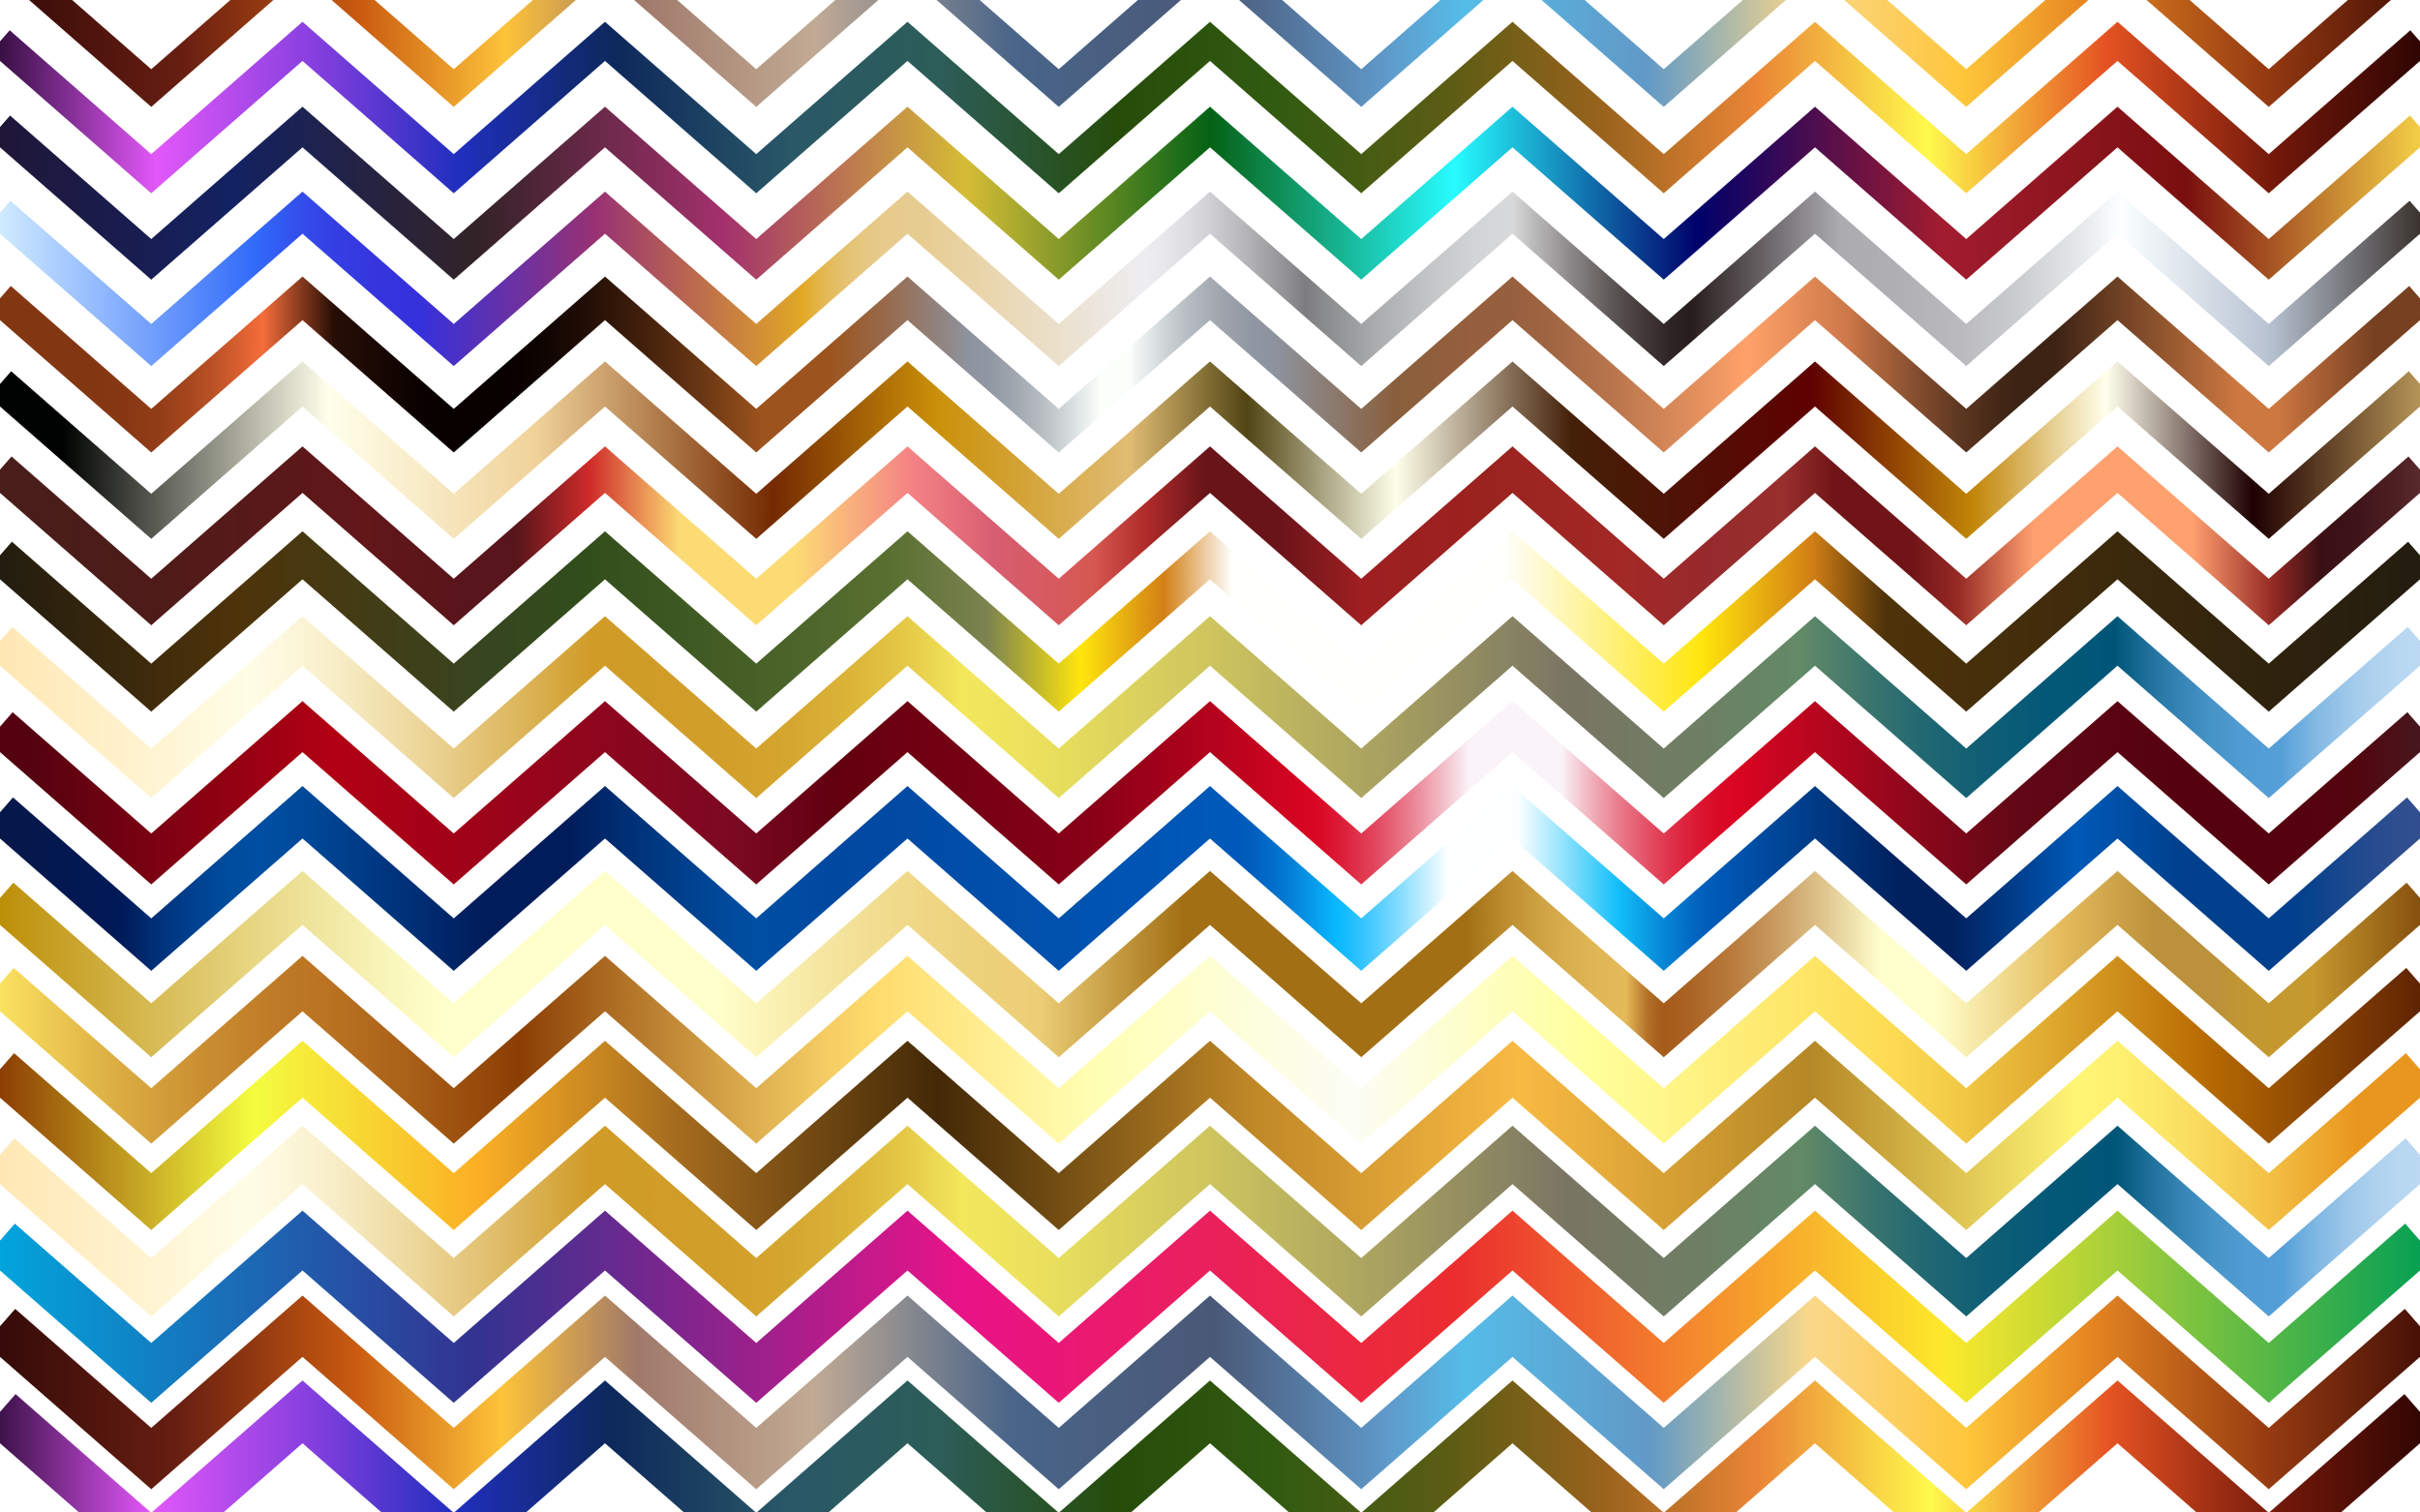 <?xml version="1.0" encoding="utf-8"?>
<!DOCTYPE svg PUBLIC "-//W3C//DTD SVG 1.1//EN" "http://www.w3.org/Graphics/SVG/1.1/DTD/svg11.dtd">
<svg version="1.1" id="Layer_1" xmlns="http://www.w3.org/2000/svg" xmlns:xlink="http://www.w3.org/1999/xlink" x="0px" y="0px"
	 viewBox="0 0 2560 1600" enable-background="new 0 0 2560 1600" xml:space="preserve">
<g>
</g>
<g>
	<polygon fill="none" points="160,1330.855 320,1190.855 479.99,1330.855 639.99,1190.855 799.99,1330.855 959.99,1190.855 
		1119.99,1330.855 1279.99,1190.855 1439.99,1330.855 1599.99,1190.855 1759.99,1330.855 1919.98,1190.855 2079.99,1330.855 
		2239.99,1190.855 2399.99,1330.855 2544.7,1204.245 2560,1221.73 2560,1161.201 2399.99,1301.205 2239.99,1161.205 
		2079.99,1301.205 1919.98,1161.205 1759.99,1301.205 1599.99,1161.205 1439.99,1301.205 1279.99,1161.205 1119.99,1301.205 
		959.99,1161.205 799.99,1301.205 639.99,1161.205 479.99,1301.205 320,1161.205 160,1301.205 0,1161.202 0,1221.73 
		15.3,1204.245 	"/>
	<polygon fill="none" points="160,432.535 320,292.535 479.99,432.535 639.99,292.535 799.99,432.535 959.99,292.535 
		1119.99,432.535 1279.99,292.535 1439.99,432.535 1599.99,292.535 1759.99,432.535 1919.98,292.535 2079.99,432.535 
		2239.99,292.535 2399.99,432.535 2548.57,302.535 2560,315.595 2560,247.254 2399.99,387.255 2239.99,247.255 
		2079.99,387.255 1919.98,247.255 1759.99,387.255 1599.99,247.255 1439.99,387.255 1279.99,247.255 1119.99,387.255 
		959.99,247.255 799.99,387.255 639.99,247.255 479.99,387.255 320,247.255 160,387.255 0,247.255 0,315.595 11.43,302.535 	"/>
	<polygon fill="none" points="160,252.875 320,112.875 479.99,252.875 639.99,112.875 799.99,252.875 959.99,112.875 
		1119.99,252.875 1279.99,112.875 1439.99,252.875 1599.99,112.875 1759.99,252.875 1919.98,112.875 2079.99,252.875 
		2239.99,112.875 2399.99,252.875 2549.35,122.195 2560,134.37 2560,64.462 2399.99,204.465 2239.99,64.465 2079.99,204.465 
		1919.98,64.465 1759.99,204.465 1599.99,64.465 1439.99,204.465 1279.99,64.465 1119.99,204.465 959.99,64.465 
		799.99,204.465 639.99,64.465 479.99,204.465 320,64.465 160,204.465 0,64.471 0,134.37 10.65,122.195 	"/>
	<polygon fill="none" points="160,342.705 320,202.705 479.99,342.705 639.99,202.705 799.99,342.705 959.99,202.705 
		1119.99,342.705 1279.99,202.705 1439.99,342.705 1599.99,202.705 1759.99,342.705 1919.98,202.705 2079.99,342.705 
		2239.99,202.705 2399.99,342.705 2548.96,212.365 2560,224.98 2560,155.863 2399.99,295.865 2239.99,155.865 2079.99,295.865 
		1919.98,155.865 1759.99,295.865 1599.99,155.865 1439.99,295.865 1279.99,155.865 1119.99,295.865 959.99,155.865 799.99,295.865 
		639.99,155.865 479.99,295.865 320,155.865 160,295.865 0,155.864 0,224.98 11.04,212.365 	"/>
	<polygon fill="none" points="160,163.045 320,23.045 479.99,163.045 639.99,23.045 799.99,163.045 959.99,23.045 
		1119.99,163.045 1279.99,23.045 1439.99,163.045 1599.99,23.045 1759.99,163.045 1919.98,23.045 2079.99,163.045 
		2239.99,23.045 2399.99,163.045 2549.74,32.025 2560,43.755 2560,0 2529.231,0 2399.99,113.075 2270.762,0 2209.218,0 
		2079.99,113.075 1950.753,0 1889.21,0 1759.99,113.075 1630.762,0 1569.218,0 1439.99,113.075 1310.762,0 1249.218,0 
		1119.99,113.075 990.761,0 929.219,0 799.99,113.075 670.761,0 609.219,0 479.99,113.075 350.769,0 289.229,0 160,113.075 
		30.767,0 0,0 0,43.755 10.27,32.025 	"/>
	<polygon fill="none" points="160,702.035 320,562.035 479.99,702.035 639.99,562.035 799.99,702.035 959.99,562.035 
		1119.99,702.035 1279.99,562.035 1439.99,702.035 1599.99,562.035 1759.99,702.035 1919.98,562.035 2079.99,702.035 
		2239.99,562.035 2399.99,702.035 2547.41,573.045 2560,587.435 2560,521.44 2399.99,661.445 2239.99,521.445 
		2079.99,661.445 1919.98,521.445 1759.99,661.445 1599.99,521.445 1439.99,661.445 1279.99,521.445 1119.99,661.445 
		959.99,521.445 799.99,661.445 639.99,521.445 479.99,661.445 320,521.445 160,661.445 0,521.44 0,587.435 12.59,573.045 	
		"/>
	<polygon fill="none" points="160,791.865 320,651.865 479.99,791.865 639.99,651.865 799.99,791.865 959.99,651.865 
		1119.99,791.865 1279.99,651.865 1439.99,791.865 1599.99,651.865 1759.99,791.865 1919.98,651.865 2079.99,791.865 
		2239.99,651.865 2399.99,791.865 2547.02,663.215 2560,678.045 2560,612.84 2399.99,752.835 2239.99,612.835 2079.99,752.835 
		1919.98,612.835 1759.99,752.835 1599.99,612.835 1439.99,752.835 1279.99,612.835 1119.99,752.835 959.99,612.835 799.99,752.835 
		639.99,612.835 479.99,752.835 320,612.835 160,752.835 0,612.841 0,678.045 12.98,663.215 	"/>
	<polygon fill="none" points="243.674,0 76.329,0 160,73.215 	"/>
	<polygon fill="none" points="160,522.365 320,382.365 479.99,522.365 639.99,382.365 799.99,522.365 959.99,382.365 
		1119.99,522.365 1279.99,382.365 1439.99,522.365 1599.99,382.365 1759.99,522.365 1919.98,382.365 2079.99,522.365 
		2239.99,382.365 2399.99,522.365 2548.19,392.705 2560,406.21 2560,338.656 2399.99,478.655 2239.99,338.655 2079.99,478.655 
		1919.98,338.655 1759.99,478.655 1599.99,338.655 1439.99,478.655 1279.99,338.655 1119.99,478.655 959.99,338.655 799.99,478.655 
		639.99,338.655 479.99,478.655 320,338.655 160,478.655 0,338.656 0,406.21 11.81,392.705 	"/>
	<polygon fill="none" points="563.664,0 396.321,0 479.99,73.215 	"/>
	<polygon fill="none" points="1843.659,0 1676.316,0 1759.99,73.215 	"/>
	<polygon fill="none" points="2163.664,0 1996.31,0 2079.99,73.215 	"/>
	<polygon fill="none" points="2483.667,0 2316.316,0 2399.99,73.215 	"/>
	<polygon fill="none" points="1203.664,0 1036.316,0 1119.99,73.215 	"/>
	<polygon fill="none" points="883.664,0 716.316,0 799.99,73.215 	"/>
	<polygon fill="none" points="160,881.695 320,741.695 479.99,881.695 639.99,741.695 799.99,881.695 959.99,741.695 
		1119.99,881.695 1279.99,741.695 1439.99,881.695 1599.99,741.695 1759.99,881.695 1919.98,741.695 2079.99,881.695 
		2239.99,741.695 2399.99,881.695 2546.64,753.385 2560,768.66 2560,704.232 2399.99,844.235 2239.99,704.235 2079.99,844.235 
		1919.98,704.235 1759.99,844.235 1599.99,704.235 1439.99,844.235 1279.99,704.235 1119.99,844.235 959.99,704.235 799.99,844.235 
		639.99,704.235 479.99,844.235 320,704.235 160,844.235 0,704.233 0,768.66 13.36,753.385 	"/>
	<polygon fill="none" points="1523.664,0 1356.316,0 1439.99,73.215 	"/>
	<polygon fill="none" points="160,1241.025 320,1101.025 479.99,1241.025 639.99,1101.025 799.99,1241.025 959.99,1101.025 
		1119.99,1241.025 1279.99,1101.025 1439.99,1241.025 1599.99,1101.025 1759.99,1241.025 1919.98,1101.025 2079.99,1241.025 
		2239.99,1101.025 2399.99,1241.025 2545.09,1114.075 2560,1131.115 2560,1069.818 2399.99,1209.815 2239.99,1069.815 
		2079.99,1209.815 1919.98,1069.815 1759.99,1209.815 1599.99,1069.815 1439.99,1209.815 1279.99,1069.815 1119.99,1209.815 
		959.99,1069.815 799.99,1209.815 639.99,1069.815 479.99,1209.815 320,1069.815 160,1209.815 0,1069.818 0,1131.115 
		14.91,1114.075 	"/>
	<polygon fill="none" points="1516.316,1600 1683.664,1600 1599.99,1526.785 	"/>
	<polygon fill="none" points="1196.316,1600 1363.664,1600 1279.99,1526.785 	"/>
	<polygon fill="none" points="1836.311,1600 2003.659,1600 1919.98,1526.785 	"/>
	<polygon fill="none" points="2156.316,1600 2323.664,1600 2239.99,1526.785 	"/>
	<polygon fill="none" points="876.316,1600 1043.664,1600 959.99,1526.785 	"/>
	<polygon fill="none" points="2476.321,1600 2560,1600 2560,1526.786 	"/>
	<polygon fill="none" points="2560,1493.57 2560,1435.394 2399.99,1575.395 2239.99,1435.395 2079.99,1575.395 1919.98,1435.395 
		1759.99,1575.395 1599.99,1435.395 1439.99,1575.395 1279.99,1435.395 1119.99,1575.395 959.99,1435.395 799.99,1575.395 
		639.99,1435.395 479.99,1575.395 320,1435.395 160,1575.395 0,1435.395 0,1493.57 16.46,1474.755 159.606,1600 160.394,1600 
		320,1460.345 479.596,1600 480.384,1600 639.99,1460.345 799.596,1600 800.384,1600 959.99,1460.345 1119.596,1600 
		1120.384,1600 1279.99,1460.345 1439.596,1600 1440.384,1600 1599.99,1460.345 1759.596,1600 1760.384,1600 1919.98,1460.345 
		2079.596,1600 2080.384,1600 2239.99,1460.345 2399.596,1600 2400.384,1600 2543.54,1474.755 	"/>
	<polygon fill="none" points="556.316,1600 723.664,1600 639.99,1526.785 	"/>
	<polygon fill="none" points="160,1151.185 320,1011.185 479.99,1151.185 639.99,1011.185 799.99,1151.195 959.99,1011.185 
		1119.99,1151.195 1279.99,1011.185 1439.99,1151.195 1599.99,1011.185 1759.99,1151.195 1919.98,1011.185 2079.99,1151.195 
		2239.99,1011.195 2399.99,1151.195 2545.47,1023.895 2560,1040.5 2560,978.417 2399.99,1118.415 2239.99,978.415 
		2079.99,1118.415 1919.98,978.415 1759.99,1118.415 1599.99,978.415 1439.99,1118.415 1279.99,978.415 1119.99,1118.415 
		959.99,978.415 799.99,1118.415 639.99,978.415 479.99,1118.415 320,978.415 160,1118.415 0,978.417 0,1040.505 14.53,1023.905 	
		"/>
	<polygon fill="none" points="160,1061.355 320,921.355 479.99,1061.355 639.99,921.355 799.99,1061.355 959.99,921.355 
		1119.99,1061.355 1279.99,921.355 1439.99,1061.355 1599.99,921.355 1759.99,1061.355 1919.98,921.355 2079.99,1061.355 
		2239.99,921.355 2399.99,1061.355 2545.86,933.725 2560,949.885 2560,887.025 2399.99,1027.025 2239.99,887.025 
		2079.99,1027.025 1919.98,887.025 1759.99,1027.025 1599.99,887.025 1439.99,1027.025 1279.99,887.025 1119.99,1027.025 
		959.99,887.025 799.99,1027.025 639.99,887.025 479.99,1027.025 320,887.025 160,1027.025 0,887.026 0,949.885 14.14,933.725 	
		"/>
	<polygon fill="none" points="0,1600 83.673,1600 0,1526.787 	"/>
	<polygon fill="none" points="160,1420.685 320,1280.685 479.99,1420.685 639.99,1280.685 799.99,1420.685 959.99,1280.685 
		1119.99,1420.685 1279.99,1280.685 1439.99,1420.685 1599.99,1280.685 1759.99,1420.685 1919.98,1280.685 2079.99,1420.685 
		2239.99,1280.685 2399.99,1420.685 2544.31,1294.415 2560,1312.345 2560,1252.602 2399.99,1392.605 2239.99,1252.605 
		2079.99,1392.605 1919.98,1252.605 1759.99,1392.605 1599.99,1252.605 1439.99,1392.605 1279.99,1252.605 1119.99,1392.605 
		959.99,1252.605 799.99,1392.605 639.99,1252.605 479.99,1392.605 320,1252.605 160,1392.605 0,1252.603 0,1312.34 
		15.69,1294.415 	"/>
	<polygon fill="none" points="160,971.525 320,831.525 479.99,971.525 639.99,831.525 799.99,971.525 959.99,831.525 
		1119.99,971.525 1279.99,831.525 1439.99,971.525 1599.99,831.525 1759.99,971.525 1919.98,831.525 2079.99,971.525 
		2239.99,831.525 2399.99,971.525 2546.25,843.555 2560,859.275 2560,795.624 2399.99,935.625 2239.99,795.625 2079.99,935.625 
		1919.98,795.625 1759.99,935.625 1599.99,795.625 1439.99,935.625 1279.99,795.625 1119.99,935.625 959.99,795.625 799.99,935.625 
		639.99,795.625 479.99,935.625 320,795.625 160,935.625 0,795.625 0,859.275 13.75,843.555 	"/>
	<polygon fill="none" points="236.326,1600 403.669,1600 320,1526.785 	"/>
	<polygon fill="none" points="160,1510.515 320,1370.515 479.99,1510.515 639.99,1370.515 799.99,1510.515 959.99,1370.515 
		1119.99,1510.515 1279.99,1370.515 1439.99,1510.515 1599.99,1370.515 1759.99,1510.515 1919.98,1370.515 2079.99,1510.515 
		2239.99,1370.515 2399.99,1510.515 2543.92,1384.585 2560,1402.955 2560,1344.002 2399.99,1483.995 2239.99,1343.995 
		2079.99,1483.995 1919.98,1343.995 1759.99,1483.995 1599.99,1343.995 1439.99,1483.995 1279.99,1343.995 1119.99,1483.995 
		959.99,1343.995 799.99,1483.995 639.99,1343.995 479.99,1483.995 320,1343.995 160,1483.995 0,1343.994 0,1402.955 
		16.08,1384.585 	"/>
	<polygon fill="none" points="160,612.205 320,472.205 479.99,612.205 639.99,472.205 799.99,612.205 959.99,472.205 
		1119.99,612.205 1279.99,472.205 1439.99,612.205 1599.99,472.205 1759.99,612.205 1919.98,472.205 2079.99,612.205 
		2239.99,472.205 2399.99,612.205 2547.8,482.875 2560,496.82 2560,430.048 2399.99,570.045 2239.99,430.045 
		2079.99,570.045 1919.98,430.045 1759.99,570.045 1599.99,430.045 1439.99,570.045 1279.99,430.045 1119.99,570.045 
		959.99,430.045 799.99,570.045 639.99,430.045 479.99,570.045 320,430.045 160,570.045 0,430.049 0,496.82 12.2,482.875 	
		"/>
	<linearGradient id="SVGID_1_" gradientUnits="userSpaceOnUse" x1="-16.46" y1="1530.172" x2="2576.46" y2="1530.172">
		<stop  offset="0" style="stop-color:#2D0B38"/>
		<stop  offset="0.068" style="stop-color:#E257F9"/>
		<stop  offset="0.136" style="stop-color:#813EDD"/>
		<stop  offset="0.192" style="stop-color:#202FBE"/>
		<stop  offset="0.256" style="stop-color:#0D285B"/>
		<stop  offset="0.328" style="stop-color:#2A5867"/>
		<stop  offset="0.389" style="stop-color:#2C5D58"/>
		<stop  offset="0.462" style="stop-color:#264C0A"/>
		<stop  offset="0.529" style="stop-color:#325B11"/>
		<stop  offset="0.597" style="stop-color:#5B5C14"/>
		<stop  offset="0.658" style="stop-color:#96621C"/>
		<stop  offset="0.724" style="stop-color:#EA8536"/>
		<stop  offset="0.794" style="stop-color:#FFF94C"/>
		<stop  offset="0.867" style="stop-color:#E55322"/>
		<stop  offset="0.937" style="stop-color:#72180A"/>
		<stop  offset="1" style="stop-color:#2B0401"/>
	</linearGradient>
	<polygon fill="url(#SVGID_1_)" points="1120.384,1600 1196.316,1600 1279.99,1526.785 1363.664,1600 1439.596,1600 
		1279.99,1460.345 	"/>
	<linearGradient id="SVGID_2_" gradientUnits="userSpaceOnUse" x1="-16.46" y1="1530.172" x2="2576.46" y2="1530.172">
		<stop  offset="0" style="stop-color:#2D0B38"/>
		<stop  offset="0.068" style="stop-color:#E257F9"/>
		<stop  offset="0.136" style="stop-color:#813EDD"/>
		<stop  offset="0.192" style="stop-color:#202FBE"/>
		<stop  offset="0.256" style="stop-color:#0D285B"/>
		<stop  offset="0.328" style="stop-color:#2A5867"/>
		<stop  offset="0.389" style="stop-color:#2C5D58"/>
		<stop  offset="0.462" style="stop-color:#264C0A"/>
		<stop  offset="0.529" style="stop-color:#325B11"/>
		<stop  offset="0.597" style="stop-color:#5B5C14"/>
		<stop  offset="0.658" style="stop-color:#96621C"/>
		<stop  offset="0.724" style="stop-color:#EA8536"/>
		<stop  offset="0.794" style="stop-color:#FFF94C"/>
		<stop  offset="0.867" style="stop-color:#E55322"/>
		<stop  offset="0.937" style="stop-color:#72180A"/>
		<stop  offset="1" style="stop-color:#2B0401"/>
	</linearGradient>
	<polygon fill="url(#SVGID_2_)" points="480.384,1600 556.316,1600 639.99,1526.785 723.664,1600 799.596,1600 
		639.99,1460.345 	"/>
	<linearGradient id="SVGID_3_" gradientUnits="userSpaceOnUse" x1="-16.46" y1="1530.172" x2="2576.46" y2="1530.172">
		<stop  offset="0" style="stop-color:#2D0B38"/>
		<stop  offset="0.068" style="stop-color:#E257F9"/>
		<stop  offset="0.136" style="stop-color:#813EDD"/>
		<stop  offset="0.192" style="stop-color:#202FBE"/>
		<stop  offset="0.256" style="stop-color:#0D285B"/>
		<stop  offset="0.328" style="stop-color:#2A5867"/>
		<stop  offset="0.389" style="stop-color:#2C5D58"/>
		<stop  offset="0.462" style="stop-color:#264C0A"/>
		<stop  offset="0.529" style="stop-color:#325B11"/>
		<stop  offset="0.597" style="stop-color:#5B5C14"/>
		<stop  offset="0.658" style="stop-color:#96621C"/>
		<stop  offset="0.724" style="stop-color:#EA8536"/>
		<stop  offset="0.794" style="stop-color:#FFF94C"/>
		<stop  offset="0.867" style="stop-color:#E55322"/>
		<stop  offset="0.937" style="stop-color:#72180A"/>
		<stop  offset="1" style="stop-color:#2B0401"/>
	</linearGradient>
	<polygon fill="url(#SVGID_3_)" points="800.384,1600 876.316,1600 959.99,1526.785 1043.664,1600 1119.596,1600 
		959.99,1460.345 	"/>
	<linearGradient id="SVGID_4_" gradientUnits="userSpaceOnUse" x1="-16.46" y1="1537.377" x2="2576.46" y2="1537.377">
		<stop  offset="0" style="stop-color:#2D0B38"/>
		<stop  offset="0.068" style="stop-color:#E257F9"/>
		<stop  offset="0.136" style="stop-color:#813EDD"/>
		<stop  offset="0.192" style="stop-color:#202FBE"/>
		<stop  offset="0.256" style="stop-color:#0D285B"/>
		<stop  offset="0.328" style="stop-color:#2A5867"/>
		<stop  offset="0.389" style="stop-color:#2C5D58"/>
		<stop  offset="0.462" style="stop-color:#264C0A"/>
		<stop  offset="0.529" style="stop-color:#325B11"/>
		<stop  offset="0.597" style="stop-color:#5B5C14"/>
		<stop  offset="0.658" style="stop-color:#96621C"/>
		<stop  offset="0.724" style="stop-color:#EA8536"/>
		<stop  offset="0.794" style="stop-color:#FFF94C"/>
		<stop  offset="0.867" style="stop-color:#E55322"/>
		<stop  offset="0.937" style="stop-color:#72180A"/>
		<stop  offset="1" style="stop-color:#2B0401"/>
	</linearGradient>
	<polygon fill="url(#SVGID_4_)" points="0,1493.57 0,1526.787 83.673,1600 159.606,1600 16.46,1474.755 	"/>
	<linearGradient id="SVGID_5_" gradientUnits="userSpaceOnUse" x1="-16.46" y1="1530.172" x2="2576.46" y2="1530.172">
		<stop  offset="0" style="stop-color:#2D0B38"/>
		<stop  offset="0.068" style="stop-color:#E257F9"/>
		<stop  offset="0.136" style="stop-color:#813EDD"/>
		<stop  offset="0.192" style="stop-color:#202FBE"/>
		<stop  offset="0.256" style="stop-color:#0D285B"/>
		<stop  offset="0.328" style="stop-color:#2A5867"/>
		<stop  offset="0.389" style="stop-color:#2C5D58"/>
		<stop  offset="0.462" style="stop-color:#264C0A"/>
		<stop  offset="0.529" style="stop-color:#325B11"/>
		<stop  offset="0.597" style="stop-color:#5B5C14"/>
		<stop  offset="0.658" style="stop-color:#96621C"/>
		<stop  offset="0.724" style="stop-color:#EA8536"/>
		<stop  offset="0.794" style="stop-color:#FFF94C"/>
		<stop  offset="0.867" style="stop-color:#E55322"/>
		<stop  offset="0.937" style="stop-color:#72180A"/>
		<stop  offset="1" style="stop-color:#2B0401"/>
	</linearGradient>
	<polygon fill="url(#SVGID_5_)" points="160.394,1600 236.326,1600 320,1526.785 403.669,1600 479.596,1600 320,1460.345 	"/>
	<linearGradient id="SVGID_6_" gradientUnits="userSpaceOnUse" x1="-16.46" y1="1530.172" x2="2576.46" y2="1530.172">
		<stop  offset="0" style="stop-color:#2D0B38"/>
		<stop  offset="0.068" style="stop-color:#E257F9"/>
		<stop  offset="0.136" style="stop-color:#813EDD"/>
		<stop  offset="0.192" style="stop-color:#202FBE"/>
		<stop  offset="0.256" style="stop-color:#0D285B"/>
		<stop  offset="0.328" style="stop-color:#2A5867"/>
		<stop  offset="0.389" style="stop-color:#2C5D58"/>
		<stop  offset="0.462" style="stop-color:#264C0A"/>
		<stop  offset="0.529" style="stop-color:#325B11"/>
		<stop  offset="0.597" style="stop-color:#5B5C14"/>
		<stop  offset="0.658" style="stop-color:#96621C"/>
		<stop  offset="0.724" style="stop-color:#EA8536"/>
		<stop  offset="0.794" style="stop-color:#FFF94C"/>
		<stop  offset="0.867" style="stop-color:#E55322"/>
		<stop  offset="0.937" style="stop-color:#72180A"/>
		<stop  offset="1" style="stop-color:#2B0401"/>
	</linearGradient>
	<polygon fill="url(#SVGID_6_)" points="2080.384,1600 2156.316,1600 2239.99,1526.785 2323.664,1600 2399.596,1600 
		2239.99,1460.345 	"/>
	<linearGradient id="SVGID_7_" gradientUnits="userSpaceOnUse" x1="-16.46" y1="1537.377" x2="2576.46" y2="1537.377">
		<stop  offset="0" style="stop-color:#2D0B38"/>
		<stop  offset="0.068" style="stop-color:#E257F9"/>
		<stop  offset="0.136" style="stop-color:#813EDD"/>
		<stop  offset="0.192" style="stop-color:#202FBE"/>
		<stop  offset="0.256" style="stop-color:#0D285B"/>
		<stop  offset="0.328" style="stop-color:#2A5867"/>
		<stop  offset="0.389" style="stop-color:#2C5D58"/>
		<stop  offset="0.462" style="stop-color:#264C0A"/>
		<stop  offset="0.529" style="stop-color:#325B11"/>
		<stop  offset="0.597" style="stop-color:#5B5C14"/>
		<stop  offset="0.658" style="stop-color:#96621C"/>
		<stop  offset="0.724" style="stop-color:#EA8536"/>
		<stop  offset="0.794" style="stop-color:#FFF94C"/>
		<stop  offset="0.867" style="stop-color:#E55322"/>
		<stop  offset="0.937" style="stop-color:#72180A"/>
		<stop  offset="1" style="stop-color:#2B0401"/>
	</linearGradient>
	<polygon fill="url(#SVGID_7_)" points="2560,1493.57 2543.54,1474.755 2400.384,1600 2476.321,1600 2560,1526.786 	"/>
	<linearGradient id="SVGID_8_" gradientUnits="userSpaceOnUse" x1="-16.46" y1="1530.172" x2="2576.46" y2="1530.172">
		<stop  offset="0" style="stop-color:#2D0B38"/>
		<stop  offset="0.068" style="stop-color:#E257F9"/>
		<stop  offset="0.136" style="stop-color:#813EDD"/>
		<stop  offset="0.192" style="stop-color:#202FBE"/>
		<stop  offset="0.256" style="stop-color:#0D285B"/>
		<stop  offset="0.328" style="stop-color:#2A5867"/>
		<stop  offset="0.389" style="stop-color:#2C5D58"/>
		<stop  offset="0.462" style="stop-color:#264C0A"/>
		<stop  offset="0.529" style="stop-color:#325B11"/>
		<stop  offset="0.597" style="stop-color:#5B5C14"/>
		<stop  offset="0.658" style="stop-color:#96621C"/>
		<stop  offset="0.724" style="stop-color:#EA8536"/>
		<stop  offset="0.794" style="stop-color:#FFF94C"/>
		<stop  offset="0.867" style="stop-color:#E55322"/>
		<stop  offset="0.937" style="stop-color:#72180A"/>
		<stop  offset="1" style="stop-color:#2B0401"/>
	</linearGradient>
	<polygon fill="url(#SVGID_8_)" points="1440.384,1600 1516.316,1600 1599.99,1526.785 1683.664,1600 1759.596,1600 
		1599.99,1460.345 	"/>
	<linearGradient id="SVGID_9_" gradientUnits="userSpaceOnUse" x1="-16.46" y1="1530.172" x2="2576.46" y2="1530.172">
		<stop  offset="0" style="stop-color:#2D0B38"/>
		<stop  offset="0.068" style="stop-color:#E257F9"/>
		<stop  offset="0.136" style="stop-color:#813EDD"/>
		<stop  offset="0.192" style="stop-color:#202FBE"/>
		<stop  offset="0.256" style="stop-color:#0D285B"/>
		<stop  offset="0.328" style="stop-color:#2A5867"/>
		<stop  offset="0.389" style="stop-color:#2C5D58"/>
		<stop  offset="0.462" style="stop-color:#264C0A"/>
		<stop  offset="0.529" style="stop-color:#325B11"/>
		<stop  offset="0.597" style="stop-color:#5B5C14"/>
		<stop  offset="0.658" style="stop-color:#96621C"/>
		<stop  offset="0.724" style="stop-color:#EA8536"/>
		<stop  offset="0.794" style="stop-color:#FFF94C"/>
		<stop  offset="0.867" style="stop-color:#E55322"/>
		<stop  offset="0.937" style="stop-color:#72180A"/>
		<stop  offset="1" style="stop-color:#2B0401"/>
	</linearGradient>
	<polygon fill="url(#SVGID_9_)" points="1760.384,1600 1836.311,1600 1919.98,1526.785 2003.659,1600 2079.596,1600 
		1919.98,1460.345 	"/>
	<linearGradient id="SVGID_10_" gradientUnits="userSpaceOnUse" x1="-16.08" y1="1472.955" x2="2576.08" y2="1472.955">
		<stop  offset="0" style="stop-color:#310908"/>
		<stop  offset="0.078" style="stop-color:#671E11"/>
		<stop  offset="0.151" style="stop-color:#C95A10"/>
		<stop  offset="0.211" style="stop-color:#FDC339"/>
		<stop  offset="0.266" style="stop-color:#A0796A"/>
		<stop  offset="0.338" style="stop-color:#C1AA94"/>
		<stop  offset="0.419" style="stop-color:#496589"/>
		<stop  offset="0.501" style="stop-color:#4A5877"/>
		<stop  offset="0.572" style="stop-color:#5F99C9"/>
		<stop  offset="0.604" style="stop-color:#55BCE8"/>
		<stop  offset="0.679" style="stop-color:#6199C7"/>
		<stop  offset="0.745" style="stop-color:#FAD88A"/>
		<stop  offset="0.809" style="stop-color:#FEC63A"/>
		<stop  offset="0.857" style="stop-color:#E78822"/>
		<stop  offset="0.933" style="stop-color:#953A11"/>
		<stop  offset="1" style="stop-color:#3F0D05"/>
	</linearGradient>
	<polygon fill="url(#SVGID_10_)" points="320,1435.395 479.99,1575.395 639.99,1435.395 799.99,1575.395 959.99,1435.395 
		1119.99,1575.395 1279.99,1435.395 1439.99,1575.395 1599.99,1435.395 1759.99,1575.395 1919.98,1435.395 2079.99,1575.395 
		2239.99,1435.395 2399.99,1575.395 2560,1435.394 2560,1402.955 2543.92,1384.585 2399.99,1510.515 2239.99,1370.515 
		2079.99,1510.515 1919.98,1370.515 1759.99,1510.515 1599.99,1370.515 1439.99,1510.515 1279.99,1370.515 1119.99,1510.515 
		959.99,1370.515 799.99,1510.515 639.99,1370.515 479.99,1510.515 320,1370.515 160,1510.515 16.08,1384.585 0,1402.955 
		0,1435.395 160,1575.395 	"/>
	<linearGradient id="SVGID_11_" gradientUnits="userSpaceOnUse" x1="-15.69" y1="1382.34" x2="2575.69" y2="1382.34">
		<stop  offset="0" style="stop-color:#00A8DE"/>
		<stop  offset="0.2" style="stop-color:#333391"/>
		<stop  offset="0.4" style="stop-color:#E91388"/>
		<stop  offset="0.6" style="stop-color:#EB2D2E"/>
		<stop  offset="0.8" style="stop-color:#FDE92B"/>
		<stop  offset="1" style="stop-color:#009E54"/>
	</linearGradient>
	<polygon fill="url(#SVGID_11_)" points="320,1343.995 479.99,1483.995 639.99,1343.995 799.99,1483.995 959.99,1343.995 
		1119.99,1483.995 1279.99,1343.995 1439.99,1483.995 1599.99,1343.995 1759.99,1483.995 1919.98,1343.995 2079.99,1483.995 
		2239.99,1343.995 2399.99,1483.995 2560,1344.002 2560,1312.345 2544.31,1294.415 2399.99,1420.685 2239.99,1280.685 
		2079.99,1420.685 1919.98,1280.685 1759.99,1420.685 1599.99,1280.685 1439.99,1420.685 1279.99,1280.685 1119.99,1420.685 
		959.99,1280.685 799.99,1420.685 639.99,1280.685 479.99,1420.685 320,1280.685 160,1420.685 15.69,1294.415 0,1312.34 
		0,1343.994 160,1483.995 	"/>
	<linearGradient id="SVGID_12_" gradientUnits="userSpaceOnUse" x1="-15.3" y1="1291.73" x2="2575.3" y2="1291.73">
		<stop  offset="0" style="stop-color:#E5E2DF"/>
		<stop  offset="0" style="stop-color:#EDE3D0"/>
		<stop  offset="0" style="stop-color:#FFE6B1"/>
		<stop  offset="0.058" style="stop-color:#FFF2CD"/>
		<stop  offset="0.107" style="stop-color:#FFFDE7"/>
		<stop  offset="0.121" style="stop-color:#FDF8DD"/>
		<stop  offset="0.146" style="stop-color:#F6EBC3"/>
		<stop  offset="0.178" style="stop-color:#ECD598"/>
		<stop  offset="0.216" style="stop-color:#DDB75E"/>
		<stop  offset="0.247" style="stop-color:#D09B27"/>
		<stop  offset="0.298" style="stop-color:#D19E29"/>
		<stop  offset="0.328" style="stop-color:#D5A62F"/>
		<stop  offset="0.353" style="stop-color:#DBB438"/>
		<stop  offset="0.375" style="stop-color:#E5C846"/>
		<stop  offset="0.395" style="stop-color:#F0E258"/>
		<stop  offset="0.399" style="stop-color:#F3E85C"/>
		<stop  offset="0.435" style="stop-color:#E9DF5D"/>
		<stop  offset="0.497" style="stop-color:#CFC65E"/>
		<stop  offset="0.576" style="stop-color:#A59E60"/>
		<stop  offset="0.646" style="stop-color:#797563"/>
		<stop  offset="0.696" style="stop-color:#6F7E64"/>
		<stop  offset="0.742" style="stop-color:#628A66"/>
		<stop  offset="0.745" style="stop-color:#5D8767"/>
		<stop  offset="0.768" style="stop-color:#3C766D"/>
		<stop  offset="0.792" style="stop-color:#216872"/>
		<stop  offset="0.817" style="stop-color:#0F5E75"/>
		<stop  offset="0.843" style="stop-color:#045877"/>
		<stop  offset="0.871" style="stop-color:#005678"/>
		<stop  offset="0.871" style="stop-color:#02577A"/>
		<stop  offset="0.884" style="stop-color:#1F719B"/>
		<stop  offset="0.897" style="stop-color:#3685B6"/>
		<stop  offset="0.91" style="stop-color:#4794C8"/>
		<stop  offset="0.923" style="stop-color:#519CD3"/>
		<stop  offset="0.938" style="stop-color:#549FD7"/>
		<stop  offset="0.941" style="stop-color:#5FA5DA"/>
		<stop  offset="0.952" style="stop-color:#80B8E3"/>
		<stop  offset="0.964" style="stop-color:#9BC6E9"/>
		<stop  offset="0.975" style="stop-color:#ADD1EE"/>
		<stop  offset="0.987" style="stop-color:#B8D7F1"/>
		<stop  offset="1" style="stop-color:#BCD9F2"/>
	</linearGradient>
	<polygon fill="url(#SVGID_12_)" points="320,1252.605 479.99,1392.605 639.99,1252.605 799.99,1392.605 959.99,1252.605 
		1119.99,1392.605 1279.99,1252.605 1439.99,1392.605 1599.99,1252.605 1759.99,1392.605 1919.98,1252.605 2079.99,1392.605 
		2239.99,1252.605 2399.99,1392.605 2560,1252.602 2560,1221.73 2544.7,1204.245 2399.99,1330.855 2239.99,1190.855 
		2079.99,1330.855 1919.98,1190.855 1759.99,1330.855 1599.99,1190.855 1439.99,1330.855 1279.99,1190.855 1119.99,1330.855 
		959.99,1190.855 799.99,1330.855 639.99,1190.855 479.99,1330.855 320,1190.855 160,1330.855 15.3,1204.245 0,1221.73 0,1252.603 
		160,1392.605 	"/>
	<linearGradient id="SVGID_13_" gradientUnits="userSpaceOnUse" x1="-14.91" y1="1201.115" x2="2574.91" y2="1201.115">
		<stop  offset="0.002" style="stop-color:#893700"/>
		<stop  offset="0.109" style="stop-color:#F4FC3F"/>
		<stop  offset="0.201" style="stop-color:#FBAF24"/>
		<stop  offset="0.283" style="stop-color:#A46B1E"/>
		<stop  offset="0.389" style="stop-color:#432907"/>
		<stop  offset="0.517" style="stop-color:#BF8726"/>
		<stop  offset="0.626" style="stop-color:#F9BA43"/>
		<stop  offset="0.745" style="stop-color:#B58726"/>
		<stop  offset="0.854" style="stop-color:#FFF575"/>
		<stop  offset="0.874" style="stop-color:#FEEF6F"/>
		<stop  offset="0.9" style="stop-color:#FADE60"/>
		<stop  offset="0.931" style="stop-color:#F3C246"/>
		<stop  offset="0.964" style="stop-color:#EA9B23"/>
		<stop  offset="0.968" style="stop-color:#E9961E"/>
	</linearGradient>
	<polygon fill="url(#SVGID_13_)" points="320,1161.205 479.99,1301.205 639.99,1161.205 799.99,1301.205 959.99,1161.205 
		1119.99,1301.205 1279.99,1161.205 1439.99,1301.205 1599.99,1161.205 1759.99,1301.205 1919.98,1161.205 2079.99,1301.205 
		2239.99,1161.205 2399.99,1301.205 2560,1161.201 2560,1131.115 2545.09,1114.075 2399.99,1241.025 2239.99,1101.025 
		2079.99,1241.025 1919.98,1101.025 1759.99,1241.025 1599.99,1101.025 1439.99,1241.025 1279.99,1101.025 1119.99,1241.025 
		959.99,1101.025 799.99,1241.025 639.99,1101.025 479.99,1241.025 320,1101.025 160,1241.025 14.91,1114.075 0,1131.115 
		0,1161.202 160,1301.205 	"/>
	<linearGradient id="SVGID_14_" gradientUnits="userSpaceOnUse" x1="-14.53" y1="1110.5" x2="2574.53" y2="1110.5">
		<stop  offset="0" style="stop-color:#FFE964"/>
		<stop  offset="0.012" style="stop-color:#F6DA5C"/>
		<stop  offset="0.052" style="stop-color:#DCAE43"/>
		<stop  offset="0.089" style="stop-color:#CA8E31"/>
		<stop  offset="0.119" style="stop-color:#BE7A26"/>
		<stop  offset="0.139" style="stop-color:#BA7322"/>
		<stop  offset="0.171" style="stop-color:#AA6118"/>
		<stop  offset="0.218" style="stop-color:#8B3E04"/>
		<stop  offset="0.241" style="stop-color:#A05B17"/>
		<stop  offset="0.3" style="stop-color:#D3A045"/>
		<stop  offset="0.342" style="stop-color:#F3CB62"/>
		<stop  offset="0.364" style="stop-color:#FFDC6D"/>
		<stop  offset="0.455" style="stop-color:#FFFFB5"/>
		<stop  offset="0.558" style="stop-color:#FCFDF6"/>
		<stop  offset="0.654" style="stop-color:#FFFF9C"/>
		<stop  offset="0.776" style="stop-color:#FDDC53"/>
		<stop  offset="0.798" style="stop-color:#F5CF4A"/>
		<stop  offset="0.839" style="stop-color:#E1AD31"/>
		<stop  offset="0.894" style="stop-color:#C0770A"/>
		<stop  offset="0.903" style="stop-color:#BB6E03"/>
		<stop  offset="1" style="stop-color:#5B1F03"/>
	</linearGradient>
	<polygon fill="url(#SVGID_14_)" points="320,1069.815 479.99,1209.815 639.99,1069.815 799.99,1209.815 959.99,1069.815 
		1119.99,1209.815 1279.99,1069.815 1439.99,1209.815 1599.99,1069.815 1759.99,1209.815 1919.98,1069.815 2079.99,1209.815 
		2239.99,1069.815 2399.99,1209.815 2560,1069.818 2560,1040.5 2545.47,1023.895 2399.99,1151.195 2239.99,1011.195 
		2079.99,1151.195 1919.98,1011.185 1759.99,1151.195 1599.99,1011.185 1439.99,1151.195 1279.99,1011.185 1119.99,1151.195 
		959.99,1011.185 799.99,1151.195 639.99,1011.185 479.99,1151.185 320,1011.185 160,1151.185 14.53,1023.905 0,1040.505 
		0,1069.818 160,1209.815 	"/>
	<linearGradient id="SVGID_15_" gradientUnits="userSpaceOnUse" x1="-14.14" y1="1019.885" x2="2574.14" y2="1019.885">
		<stop  offset="0" style="stop-color:#BA8B01"/>
		<stop  offset="0.044" style="stop-color:#CDAA37"/>
		<stop  offset="0.112" style="stop-color:#E8D886"/>
		<stop  offset="0.161" style="stop-color:#F8F4B8"/>
		<stop  offset="0.185" style="stop-color:#FFFFCB"/>
		<stop  offset="0.299" style="stop-color:#FFFFCB"/>
		<stop  offset="0.308" style="stop-color:#FDF9C1"/>
		<stop  offset="0.342" style="stop-color:#F5E6A0"/>
		<stop  offset="0.374" style="stop-color:#F0D989"/>
		<stop  offset="0.404" style="stop-color:#EDD17B"/>
		<stop  offset="0.43" style="stop-color:#ECCE76"/>
		<stop  offset="0.489" style="stop-color:#A26F14"/>
		<stop  offset="0.605" style="stop-color:#A26F14"/>
		<stop  offset="0.607" style="stop-color:#A67418"/>
		<stop  offset="0.624" style="stop-color:#C19234"/>
		<stop  offset="0.64" style="stop-color:#D4A848"/>
		<stop  offset="0.656" style="stop-color:#E0B654"/>
		<stop  offset="0.67" style="stop-color:#E4BA58"/>
		<stop  offset="0.672" style="stop-color:#D9A94D"/>
		<stop  offset="0.676" style="stop-color:#C38737"/>
		<stop  offset="0.679" style="stop-color:#B36F27"/>
		<stop  offset="0.683" style="stop-color:#A9601D"/>
		<stop  offset="0.686" style="stop-color:#A65B1A"/>
		<stop  offset="0.695" style="stop-color:#AA6222"/>
		<stop  offset="0.71" style="stop-color:#B57637"/>
		<stop  offset="0.729" style="stop-color:#C6965B"/>
		<stop  offset="0.75" style="stop-color:#DEC38B"/>
		<stop  offset="0.773" style="stop-color:#FDFCC9"/>
		<stop  offset="0.774" style="stop-color:#FFFFCD"/>
		<stop  offset="0.796" style="stop-color:#FFFFCD"/>
		<stop  offset="0.847" style="stop-color:#E5BD5D"/>
		<stop  offset="0.886" style="stop-color:#BB913B"/>
		<stop  offset="0.912" style="stop-color:#BB913B"/>
		<stop  offset="0.915" style="stop-color:#BE9337"/>
		<stop  offset="0.925" style="stop-color:#C39830"/>
		<stop  offset="0.951" style="stop-color:#C5992E"/>
		<stop  offset="1" style="stop-color:#7F470A"/>
	</linearGradient>
	<polygon fill="url(#SVGID_15_)" points="320,978.415 479.99,1118.415 639.99,978.415 799.99,1118.415 959.99,978.415 
		1119.99,1118.415 1279.99,978.415 1439.99,1118.415 1599.99,978.415 1759.99,1118.415 1919.98,978.415 2079.99,1118.415 
		2239.99,978.415 2399.99,1118.415 2560,978.417 2560,949.885 2545.86,933.725 2399.99,1061.355 2239.99,921.355 
		2079.99,1061.355 1919.98,921.355 1759.99,1061.355 1599.99,921.355 1439.99,1061.355 1279.99,921.355 1119.99,1061.355 
		959.99,921.355 799.99,1061.355 639.99,921.355 479.99,1061.355 320,921.355 160,1061.355 14.14,933.725 0,949.885 0,978.417 
		160,1118.415 	"/>
	<linearGradient id="SVGID_16_" gradientUnits="userSpaceOnUse" x1="-13.75" y1="929.275" x2="2573.75" y2="929.275">
		<stop  offset="0" style="stop-color:#071747"/>
		<stop  offset="0.054" style="stop-color:#001957"/>
		<stop  offset="0.057" style="stop-color:#001D5C"/>
		<stop  offset="0.071" style="stop-color:#00337B"/>
		<stop  offset="0.086" style="stop-color:#004291"/>
		<stop  offset="0.099" style="stop-color:#004C9E"/>
		<stop  offset="0.112" style="stop-color:#004FA3"/>
		<stop  offset="0.133" style="stop-color:#004797"/>
		<stop  offset="0.173" style="stop-color:#003077"/>
		<stop  offset="0.203" style="stop-color:#001C5A"/>
		<stop  offset="0.237" style="stop-color:#001C5A"/>
		<stop  offset="0.261" style="stop-color:#002F75"/>
		<stop  offset="0.295" style="stop-color:#004696"/>
		<stop  offset="0.314" style="stop-color:#004FA3"/>
		<stop  offset="0.348" style="stop-color:#0148A0"/>
		<stop  offset="0.512" style="stop-color:#0059BA"/>
		<stop  offset="0.519" style="stop-color:#0161C0"/>
		<stop  offset="0.53" style="stop-color:#0377D0"/>
		<stop  offset="0.542" style="stop-color:#069BE9"/>
		<stop  offset="0.551" style="stop-color:#08B7FE"/>
		<stop  offset="0.556" style="stop-color:#17BBFE"/>
		<stop  offset="0.564" style="stop-color:#3DC7FE"/>
		<stop  offset="0.576" style="stop-color:#7CD9FE"/>
		<stop  offset="0.59" style="stop-color:#D1F3FF"/>
		<stop  offset="0.597" style="stop-color:#FBFFFF"/>
		<stop  offset="0.626" style="stop-color:#FBFFFF"/>
		<stop  offset="0.667" style="stop-color:#11BFFA"/>
		<stop  offset="0.673" style="stop-color:#0EACEE"/>
		<stop  offset="0.688" style="stop-color:#0680D1"/>
		<stop  offset="0.699" style="stop-color:#0264BF"/>
		<stop  offset="0.706" style="stop-color:#005AB8"/>
		<stop  offset="0.781" style="stop-color:#00215E"/>
		<stop  offset="0.804" style="stop-color:#00215E"/>
		<stop  offset="0.854" style="stop-color:#005AB8"/>
		<stop  offset="0.897" style="stop-color:#00408D"/>
		<stop  offset="0.943" style="stop-color:#00408D"/>
		<stop  offset="0.946" style="stop-color:#04418D"/>
		<stop  offset="0.967" style="stop-color:#1E498E"/>
		<stop  offset="0.985" style="stop-color:#2E4E8F"/>
		<stop  offset="1" style="stop-color:#34508F"/>
	</linearGradient>
	<polygon fill="url(#SVGID_16_)" points="320,887.025 479.99,1027.025 639.99,887.025 799.99,1027.025 959.99,887.025 
		1119.99,1027.025 1279.99,887.025 1439.99,1027.025 1599.99,887.025 1759.99,1027.025 1919.98,887.025 2079.99,1027.025 
		2239.99,887.025 2399.99,1027.025 2560,887.025 2560,859.275 2546.25,843.555 2399.99,971.525 2239.99,831.525 2079.99,971.525 
		1919.98,831.525 1759.99,971.525 1599.99,831.525 1439.99,971.525 1279.99,831.525 1119.99,971.525 959.99,831.525 799.99,971.525 
		639.99,831.525 479.99,971.525 320,831.525 160,971.525 13.75,843.555 0,859.275 0,887.026 160,1027.025 	"/>
	<linearGradient id="SVGID_17_" gradientUnits="userSpaceOnUse" x1="-13.36" y1="838.66" x2="2573.36" y2="838.66">
		<stop  offset="0.018" style="stop-color:#550210"/>
		<stop  offset="0.141" style="stop-color:#B20014"/>
		<stop  offset="0.306" style="stop-color:#7B0922"/>
		<stop  offset="0.345" style="stop-color:#620010"/>
		<stop  offset="0.453" style="stop-color:#890017"/>
		<stop  offset="0.542" style="stop-color:#D90522"/>
		<stop  offset="0.547" style="stop-color:#DA0D29"/>
		<stop  offset="0.556" style="stop-color:#DD243E"/>
		<stop  offset="0.568" style="stop-color:#E2485F"/>
		<stop  offset="0.581" style="stop-color:#E97C8D"/>
		<stop  offset="0.595" style="stop-color:#F2BCC6"/>
		<stop  offset="0.606" style="stop-color:#FAF3F8"/>
		<stop  offset="0.644" style="stop-color:#FAF3F8"/>
		<stop  offset="0.646" style="stop-color:#F8E5EC"/>
		<stop  offset="0.657" style="stop-color:#F0ABB7"/>
		<stop  offset="0.668" style="stop-color:#E97889"/>
		<stop  offset="0.679" style="stop-color:#E34F64"/>
		<stop  offset="0.689" style="stop-color:#DF2F47"/>
		<stop  offset="0.699" style="stop-color:#DC1833"/>
		<stop  offset="0.708" style="stop-color:#DA0A26"/>
		<stop  offset="0.716" style="stop-color:#D90522"/>
		<stop  offset="0.83" style="stop-color:#610816"/>
		<stop  offset="0.896" style="stop-color:#550110"/>
		<stop  offset="0.943" style="stop-color:#550110"/>
		<stop  offset="0.967" style="stop-color:#53050E"/>
		<stop  offset="1" style="stop-color:#441A20"/>
	</linearGradient>
	<polygon fill="url(#SVGID_17_)" points="320,795.625 479.99,935.625 639.99,795.625 799.99,935.625 959.99,795.625 
		1119.99,935.625 1279.99,795.625 1439.99,935.625 1599.99,795.625 1759.99,935.625 1919.98,795.625 2079.99,935.625 
		2239.99,795.625 2399.99,935.625 2560,795.624 2560,768.66 2546.64,753.385 2399.99,881.695 2239.99,741.695 2079.99,881.695 
		1919.98,741.695 1759.99,881.695 1599.99,741.695 1439.99,881.695 1279.99,741.695 1119.99,881.695 959.99,741.695 799.99,881.695 
		639.99,741.695 479.99,881.695 320,741.695 160,881.695 13.36,753.385 0,768.66 0,795.625 160,935.625 	"/>
	<linearGradient id="SVGID_18_" gradientUnits="userSpaceOnUse" x1="-12.98" y1="748.05" x2="2572.98" y2="748.05">
		<stop  offset="0" style="stop-color:#E5E2DF"/>
		<stop  offset="0" style="stop-color:#EDE3D0"/>
		<stop  offset="0" style="stop-color:#FFE6B1"/>
		<stop  offset="0.058" style="stop-color:#FFF2CD"/>
		<stop  offset="0.107" style="stop-color:#FFFDE7"/>
		<stop  offset="0.121" style="stop-color:#FDF8DD"/>
		<stop  offset="0.146" style="stop-color:#F6EBC3"/>
		<stop  offset="0.178" style="stop-color:#ECD598"/>
		<stop  offset="0.216" style="stop-color:#DDB75E"/>
		<stop  offset="0.247" style="stop-color:#D09B27"/>
		<stop  offset="0.298" style="stop-color:#D19E29"/>
		<stop  offset="0.328" style="stop-color:#D5A62F"/>
		<stop  offset="0.353" style="stop-color:#DBB438"/>
		<stop  offset="0.375" style="stop-color:#E5C846"/>
		<stop  offset="0.395" style="stop-color:#F0E258"/>
		<stop  offset="0.399" style="stop-color:#F3E85C"/>
		<stop  offset="0.435" style="stop-color:#E9DF5D"/>
		<stop  offset="0.497" style="stop-color:#CFC65E"/>
		<stop  offset="0.576" style="stop-color:#A59E60"/>
		<stop  offset="0.646" style="stop-color:#797563"/>
		<stop  offset="0.696" style="stop-color:#6F7E64"/>
		<stop  offset="0.742" style="stop-color:#628A66"/>
		<stop  offset="0.745" style="stop-color:#5D8767"/>
		<stop  offset="0.768" style="stop-color:#3C766D"/>
		<stop  offset="0.792" style="stop-color:#216872"/>
		<stop  offset="0.817" style="stop-color:#0F5E75"/>
		<stop  offset="0.843" style="stop-color:#045877"/>
		<stop  offset="0.871" style="stop-color:#005678"/>
		<stop  offset="0.871" style="stop-color:#02577A"/>
		<stop  offset="0.884" style="stop-color:#1F719B"/>
		<stop  offset="0.897" style="stop-color:#3685B6"/>
		<stop  offset="0.91" style="stop-color:#4794C8"/>
		<stop  offset="0.923" style="stop-color:#519CD3"/>
		<stop  offset="0.938" style="stop-color:#549FD7"/>
		<stop  offset="0.941" style="stop-color:#5FA5DA"/>
		<stop  offset="0.952" style="stop-color:#80B8E3"/>
		<stop  offset="0.964" style="stop-color:#9BC6E9"/>
		<stop  offset="0.975" style="stop-color:#ADD1EE"/>
		<stop  offset="0.987" style="stop-color:#B8D7F1"/>
		<stop  offset="1" style="stop-color:#BCD9F2"/>
	</linearGradient>
	<polygon fill="url(#SVGID_18_)" points="320,704.235 479.99,844.235 639.99,704.235 799.99,844.235 959.99,704.235 
		1119.99,844.235 1279.99,704.235 1439.99,844.235 1599.99,704.235 1759.99,844.235 1919.98,704.235 2079.99,844.235 
		2239.99,704.235 2399.99,844.235 2560,704.232 2560,678.045 2547.02,663.215 2399.99,791.865 2239.99,651.865 2079.99,791.865 
		1919.98,651.865 1759.99,791.865 1599.99,651.865 1439.99,791.865 1279.99,651.865 1119.99,791.865 959.99,651.865 799.99,791.865 
		639.99,651.865 479.99,791.865 320,651.865 160,791.865 12.98,663.215 0,678.045 0,704.233 160,844.235 	"/>
	<linearGradient id="SVGID_19_" gradientUnits="userSpaceOnUse" x1="-12.59" y1="657.435" x2="2572.59" y2="657.435">
		<stop  offset="0.003" style="stop-color:#221C0F"/>
		<stop  offset="0.101" style="stop-color:#4E330A"/>
		<stop  offset="0.204" style="stop-color:#374520"/>
		<stop  offset="0.242" style="stop-color:#314D1B"/>
		<stop  offset="0.368" style="stop-color:#586F30"/>
		<stop  offset="0.409" style="stop-color:#7C8350"/>
		<stop  offset="0.447" style="stop-color:#FFE60D"/>
		<stop  offset="0.481" style="stop-color:#D27F15"/>
		<stop  offset="0.509" style="stop-color:#FEFEFD"/>
		<stop  offset="0.62" style="stop-color:#FEFEFD"/>
		<stop  offset="0.701" style="stop-color:#FFE60D"/>
		<stop  offset="0.746" style="stop-color:#D27F15"/>
		<stop  offset="0.776" style="stop-color:#4E330A"/>
		<stop  offset="1" style="stop-color:#221C0F"/>
	</linearGradient>
	<polygon fill="url(#SVGID_19_)" points="320,612.835 479.99,752.835 639.99,612.835 799.99,752.835 959.99,612.835 
		1119.99,752.835 1279.99,612.835 1439.99,752.835 1599.99,612.835 1759.99,752.835 1919.98,612.835 2079.99,752.835 
		2239.99,612.835 2399.99,752.835 2560,612.84 2560,587.435 2547.41,573.045 2399.99,702.035 2239.99,562.035 
		2079.99,702.035 1919.98,562.035 1759.99,702.035 1599.99,562.035 1439.99,702.035 1279.99,562.035 1119.99,702.035 
		959.99,562.035 799.99,702.035 639.99,562.035 479.99,702.035 320,562.035 160,702.035 12.59,573.045 0,587.435 0,612.841 
		160,752.835 	"/>
	<linearGradient id="SVGID_20_" gradientUnits="userSpaceOnUse" x1="-12.2" y1="566.825" x2="2572.2" y2="566.825">
		<stop  offset="0" style="stop-color:#491D19"/>
		<stop  offset="0.024" style="stop-color:#491D19"/>
		<stop  offset="0.069" style="stop-color:#4E1B19"/>
		<stop  offset="0.155" style="stop-color:#621719"/>
		<stop  offset="0.194" style="stop-color:#58151B"/>
		<stop  offset="0.216" style="stop-color:#58151B"/>
		<stop  offset="0.246" style="stop-color:#CF2B29"/>
		<stop  offset="0.283" style="stop-color:#FCDB74"/>
		<stop  offset="0.33" style="stop-color:#FCDB74"/>
		<stop  offset="0.378" style="stop-color:#F48285"/>
		<stop  offset="0.412" style="stop-color:#D75D71"/>
		<stop  offset="0.452" style="stop-color:#D65851"/>
		<stop  offset="0.474" style="stop-color:#AF2B29"/>
		<stop  offset="0.498" style="stop-color:#681419"/>
		<stop  offset="0.527" style="stop-color:#681419"/>
		<stop  offset="0.562" style="stop-color:#9F1F21"/>
		<stop  offset="0.612" style="stop-color:#9A221F"/>
		<stop  offset="0.67" style="stop-color:#A22926"/>
		<stop  offset="0.703" style="stop-color:#972A2D"/>
		<stop  offset="0.735" style="stop-color:#972F2D"/>
		<stop  offset="0.756" style="stop-color:#701417"/>
		<stop  offset="0.787" style="stop-color:#701417"/>
		<stop  offset="0.806" style="stop-color:#952924"/>
		<stop  offset="0.837" style="stop-color:#FFA06F"/>
		<stop  offset="0.902" style="stop-color:#FFA06F"/>
		<stop  offset="0.935" style="stop-color:#952924"/>
		<stop  offset="0.954" style="stop-color:#3B1015"/>
		<stop  offset="0.969" style="stop-color:#3F1418"/>
		<stop  offset="0.985" style="stop-color:#4C1F23"/>
		<stop  offset="1" style="stop-color:#5F3033"/>
	</linearGradient>
	<polygon fill="url(#SVGID_20_)" points="320,521.445 479.99,661.445 639.99,521.445 799.99,661.445 959.99,521.445 
		1119.99,661.445 1279.99,521.445 1439.99,661.445 1599.99,521.445 1759.99,661.445 1919.98,521.445 2079.99,661.445 
		2239.99,521.445 2399.99,661.445 2560,521.44 2560,496.82 2547.8,482.875 2399.99,612.205 2239.99,472.205 2079.99,612.205 
		1919.98,472.205 1759.99,612.205 1599.99,472.205 1439.99,612.205 1279.99,472.205 1119.99,612.205 959.99,472.205 
		799.99,612.205 639.99,472.205 479.99,612.205 320,472.205 160,612.205 12.2,482.875 0,496.82 0,521.44 160,661.445 	"/>
	<linearGradient id="SVGID_21_" gradientUnits="userSpaceOnUse" x1="-11.81" y1="476.205" x2="2571.81" y2="476.205">
		<stop  offset="0.03" style="stop-color:#000201"/>
		<stop  offset="0.139" style="stop-color:#FFFFEB"/>
		<stop  offset="0.224" style="stop-color:#F0D299"/>
		<stop  offset="0.321" style="stop-color:#742A02"/>
		<stop  offset="0.388" style="stop-color:#CA9008"/>
		<stop  offset="0.467" style="stop-color:#E0BC73"/>
		<stop  offset="0.515" style="stop-color:#514514"/>
		<stop  offset="0.576" style="stop-color:#FEFFEA"/>
		<stop  offset="0.648" style="stop-color:#442008"/>
		<stop  offset="0.746" style="stop-color:#5E0100"/>
		<stop  offset="0.812" style="stop-color:#C18507"/>
		<stop  offset="0.867" style="stop-color:#FFFFED"/>
		<stop  offset="0.927" style="stop-color:#1E0001"/>
		<stop  offset="1" style="stop-color:#BF9E5C"/>
	</linearGradient>
	<polygon fill="url(#SVGID_21_)" points="320,430.045 479.99,570.045 639.99,430.045 799.99,570.045 959.99,430.045 
		1119.99,570.045 1279.99,430.045 1439.99,570.045 1599.99,430.045 1759.99,570.045 1919.98,430.045 2079.99,570.045 
		2239.99,430.045 2399.99,570.045 2560,430.048 2560,406.21 2548.19,392.705 2399.99,522.365 2239.99,382.365 
		2079.99,522.365 1919.98,382.365 1759.99,522.365 1599.99,382.365 1439.99,522.365 1279.99,382.365 1119.99,522.365 
		959.99,382.365 799.99,522.365 639.99,382.365 479.99,522.365 320,382.365 160,522.365 11.81,392.705 0,406.21 0,430.049 
		160,570.045 	"/>
	<linearGradient id="SVGID_22_" gradientUnits="userSpaceOnUse" x1="-11.43" y1="385.595" x2="2571.43" y2="385.595">
		<stop  offset="0" style="stop-color:#833612"/>
		<stop  offset="0.041" style="stop-color:#833612"/>
		<stop  offset="0.056" style="stop-color:#873813"/>
		<stop  offset="0.069" style="stop-color:#923D17"/>
		<stop  offset="0.081" style="stop-color:#A4461E"/>
		<stop  offset="0.093" style="stop-color:#BE5327"/>
		<stop  offset="0.105" style="stop-color:#E06332"/>
		<stop  offset="0.112" style="stop-color:#F56D3A"/>
		<stop  offset="0.141" style="stop-color:#270E05"/>
		<stop  offset="0.18" style="stop-color:#080000"/>
		<stop  offset="0.212" style="stop-color:#080000"/>
		<stop  offset="0.226" style="stop-color:#0E0401"/>
		<stop  offset="0.244" style="stop-color:#210E05"/>
		<stop  offset="0.266" style="stop-color:#3F1E0B"/>
		<stop  offset="0.291" style="stop-color:#683613"/>
		<stop  offset="0.317" style="stop-color:#9D531D"/>
		<stop  offset="0.342" style="stop-color:#9D531D"/>
		<stop  offset="0.351" style="stop-color:#9B5A2A"/>
		<stop  offset="0.368" style="stop-color:#976B4E"/>
		<stop  offset="0.392" style="stop-color:#908787"/>
		<stop  offset="0.401" style="stop-color:#8D939E"/>
		<stop  offset="0.41" style="stop-color:#9298A3"/>
		<stop  offset="0.421" style="stop-color:#A2A8B0"/>
		<stop  offset="0.433" style="stop-color:#BCC1C6"/>
		<stop  offset="0.446" style="stop-color:#E0E5E5"/>
		<stop  offset="0.455" style="stop-color:#FAFFFC"/>
		<stop  offset="0.467" style="stop-color:#FAFFFC"/>
		<stop  offset="0.48" style="stop-color:#D3D8DA"/>
		<stop  offset="0.492" style="stop-color:#B4BAC0"/>
		<stop  offset="0.505" style="stop-color:#9FA4AD"/>
		<stop  offset="0.517" style="stop-color:#9197A2"/>
		<stop  offset="0.527" style="stop-color:#8D939E"/>
		<stop  offset="0.576" style="stop-color:#895F3B"/>
		<stop  offset="0.607" style="stop-color:#965F3E"/>
		<stop  offset="0.623" style="stop-color:#965F3E"/>
		<stop  offset="0.639" style="stop-color:#A06542"/>
		<stop  offset="0.666" style="stop-color:#BA764D"/>
		<stop  offset="0.701" style="stop-color:#E5915E"/>
		<stop  offset="0.72" style="stop-color:#FFA269"/>
		<stop  offset="0.762" style="stop-color:#CB7748"/>
		<stop  offset="0.767" style="stop-color:#BB6E42"/>
		<stop  offset="0.789" style="stop-color:#854E2F"/>
		<stop  offset="0.807" style="stop-color:#5D3720"/>
		<stop  offset="0.822" style="stop-color:#452817"/>
		<stop  offset="0.831" style="stop-color:#3C2314"/>
		<stop  offset="0.846" style="stop-color:#3C2314"/>
		<stop  offset="0.921" style="stop-color:#CD7841"/>
		<stop  offset="0.937" style="stop-color:#CD7841"/>
		<stop  offset="0.977" style="stop-color:#764021"/>
		<stop  offset="1" style="stop-color:#764021"/>
	</linearGradient>
	<polygon fill="url(#SVGID_22_)" points="320,338.655 479.99,478.655 639.99,338.655 799.99,478.655 959.99,338.655 
		1119.99,478.655 1279.99,338.655 1439.99,478.655 1599.99,338.655 1759.99,478.655 1919.98,338.655 2079.99,478.655 
		2239.99,338.655 2399.99,478.655 2560,338.656 2560,315.595 2548.57,302.535 2399.99,432.535 2239.99,292.535 
		2079.99,432.535 1919.98,292.535 1759.99,432.535 1599.99,292.535 1439.99,432.535 1279.99,292.535 1119.99,432.535 
		959.99,292.535 799.99,432.535 639.99,292.535 479.99,432.535 320,292.535 160,432.535 11.43,302.535 0,315.595 0,338.656 
		160,478.655 	"/>
	<linearGradient id="SVGID_23_" gradientUnits="userSpaceOnUse" x1="-11.04" y1="294.98" x2="2571.04" y2="294.98">
		<stop  offset="0" style="stop-color:#D6F0FF"/>
		<stop  offset="0.109" style="stop-color:#316BFA"/>
		<stop  offset="0.124" style="stop-color:#3352ED"/>
		<stop  offset="0.14" style="stop-color:#3440E4"/>
		<stop  offset="0.157" style="stop-color:#3535DE"/>
		<stop  offset="0.176" style="stop-color:#3531DC"/>
		<stop  offset="0.248" style="stop-color:#983173"/>
		<stop  offset="0.333" style="stop-color:#E1A825"/>
		<stop  offset="0.339" style="stop-color:#E3B344"/>
		<stop  offset="0.345" style="stop-color:#E4BC60"/>
		<stop  offset="0.352" style="stop-color:#E5C375"/>
		<stop  offset="0.36" style="stop-color:#E6C884"/>
		<stop  offset="0.369" style="stop-color:#E7CB8D"/>
		<stop  offset="0.382" style="stop-color:#E7CC90"/>
		<stop  offset="0.473" style="stop-color:#EDEDF2"/>
		<stop  offset="0.483" style="stop-color:#E7E7EB"/>
		<stop  offset="0.497" style="stop-color:#D4D4D9"/>
		<stop  offset="0.514" style="stop-color:#B7B7BA"/>
		<stop  offset="0.533" style="stop-color:#8D8D90"/>
		<stop  offset="0.539" style="stop-color:#7D7D7F"/>
		<stop  offset="0.547" style="stop-color:#8A8B8C"/>
		<stop  offset="0.569" style="stop-color:#ACADAE"/>
		<stop  offset="0.59" style="stop-color:#C4C5C6"/>
		<stop  offset="0.609" style="stop-color:#D3D4D5"/>
		<stop  offset="0.624" style="stop-color:#D8D9DA"/>
		<stop  offset="0.632" style="stop-color:#BDBCBD"/>
		<stop  offset="0.649" style="stop-color:#888485"/>
		<stop  offset="0.664" style="stop-color:#5F5858"/>
		<stop  offset="0.678" style="stop-color:#413838"/>
		<stop  offset="0.689" style="stop-color:#2F2424"/>
		<stop  offset="0.697" style="stop-color:#281D1D"/>
		<stop  offset="0.758" style="stop-color:#ABABB0"/>
		<stop  offset="0.783" style="stop-color:#AFAFB4"/>
		<stop  offset="0.808" style="stop-color:#BABABF"/>
		<stop  offset="0.833" style="stop-color:#CCCED1"/>
		<stop  offset="0.857" style="stop-color:#E6E9EA"/>
		<stop  offset="0.873" style="stop-color:#FBFFFF"/>
		<stop  offset="0.933" style="stop-color:#B9C4D3"/>
		<stop  offset="1" style="stop-color:#322923"/>
	</linearGradient>
	<polygon fill="url(#SVGID_23_)" points="320,247.255 479.99,387.255 639.99,247.255 799.99,387.255 959.99,247.255 
		1119.99,387.255 1279.99,247.255 1439.99,387.255 1599.99,247.255 1759.99,387.255 1919.98,247.255 2079.99,387.255 
		2239.99,247.255 2399.99,387.255 2560,247.254 2560,224.98 2548.96,212.365 2399.99,342.705 2239.99,202.705 2079.99,342.705 
		1919.98,202.705 1759.99,342.705 1599.99,202.705 1439.99,342.705 1279.99,202.705 1119.99,342.705 959.99,202.705 
		799.99,342.705 639.99,202.705 479.99,342.705 320,202.705 160,342.705 11.04,212.365 0,224.98 0,247.255 160,387.255 	"/>
	<linearGradient id="SVGID_24_" gradientUnits="userSpaceOnUse" x1="-10.65" y1="204.37" x2="2570.65" y2="204.37">
		<stop  offset="0" style="stop-color:#201636"/>
		<stop  offset="0.1" style="stop-color:#132262"/>
		<stop  offset="0.2" style="stop-color:#332327"/>
		<stop  offset="0.3" style="stop-color:#A3306C"/>
		<stop  offset="0.4" style="stop-color:#D5BC35"/>
		<stop  offset="0.5" style="stop-color:#056215"/>
		<stop  offset="0.6" style="stop-color:#27FBFF"/>
		<stop  offset="0.7" style="stop-color:#00006A"/>
		<stop  offset="0.8" style="stop-color:#A21C2F"/>
		<stop  offset="0.9" style="stop-color:#7A0F0F"/>
		<stop  offset="1" style="stop-color:#F9D648"/>
	</linearGradient>
	<polygon fill="url(#SVGID_24_)" points="320,155.865 479.99,295.865 639.99,155.865 799.99,295.865 959.99,155.865 
		1119.99,295.865 1279.99,155.865 1439.99,295.865 1599.99,155.865 1759.99,295.865 1919.98,155.865 2079.99,295.865 
		2239.99,155.865 2399.99,295.865 2560,155.863 2560,134.37 2549.35,122.195 2399.99,252.875 2239.99,112.875 2079.99,252.875 
		1919.98,112.875 1759.99,252.875 1599.99,112.875 1439.99,252.875 1279.99,112.875 1119.99,252.875 959.99,112.875 799.99,252.875 
		639.99,112.875 479.99,252.875 320,112.875 160,252.875 10.65,122.195 0,134.37 0,155.864 160,295.865 	"/>
	<linearGradient id="SVGID_25_" gradientUnits="userSpaceOnUse" x1="-10.27" y1="113.755" x2="2570.26" y2="113.755">
		<stop  offset="0" style="stop-color:#2D0B38"/>
		<stop  offset="0.068" style="stop-color:#E257F9"/>
		<stop  offset="0.136" style="stop-color:#813EDD"/>
		<stop  offset="0.192" style="stop-color:#202FBE"/>
		<stop  offset="0.256" style="stop-color:#0D285B"/>
		<stop  offset="0.328" style="stop-color:#2A5867"/>
		<stop  offset="0.389" style="stop-color:#2C5D58"/>
		<stop  offset="0.462" style="stop-color:#264C0A"/>
		<stop  offset="0.529" style="stop-color:#325B11"/>
		<stop  offset="0.597" style="stop-color:#5B5C14"/>
		<stop  offset="0.658" style="stop-color:#96621C"/>
		<stop  offset="0.724" style="stop-color:#EA8536"/>
		<stop  offset="0.794" style="stop-color:#FFF94C"/>
		<stop  offset="0.867" style="stop-color:#E55322"/>
		<stop  offset="0.937" style="stop-color:#72180A"/>
		<stop  offset="1" style="stop-color:#2B0401"/>
	</linearGradient>
	<polygon fill="url(#SVGID_25_)" points="320,64.465 479.99,204.465 639.99,64.465 799.99,204.465 959.99,64.465 
		1119.99,204.465 1279.99,64.465 1439.99,204.465 1599.99,64.465 1759.99,204.465 1919.98,64.465 2079.99,204.465 
		2239.99,64.465 2399.99,204.465 2560,64.462 2560,43.755 2549.74,32.025 2399.99,163.045 2239.99,23.045 2079.99,163.045 
		1919.98,23.045 1759.99,163.045 1599.99,23.045 1439.99,163.045 1279.99,23.045 1119.99,163.045 959.99,23.045 
		799.99,163.045 639.99,23.045 479.99,163.045 320,23.045 160,163.045 10.27,32.025 0,43.755 0,64.471 160,204.465 	"/>
	<linearGradient id="SVGID_26_" gradientUnits="userSpaceOnUse" x1="-9.88" y1="56.538" x2="2569.88" y2="56.538">
		<stop  offset="0" style="stop-color:#310908"/>
		<stop  offset="0.078" style="stop-color:#671E11"/>
		<stop  offset="0.151" style="stop-color:#C95A10"/>
		<stop  offset="0.211" style="stop-color:#FDC339"/>
		<stop  offset="0.266" style="stop-color:#A0796A"/>
		<stop  offset="0.338" style="stop-color:#C1AA94"/>
		<stop  offset="0.419" style="stop-color:#496589"/>
		<stop  offset="0.501" style="stop-color:#4A5877"/>
		<stop  offset="0.572" style="stop-color:#5F99C9"/>
		<stop  offset="0.604" style="stop-color:#55BCE8"/>
		<stop  offset="0.679" style="stop-color:#6199C7"/>
		<stop  offset="0.745" style="stop-color:#FAD88A"/>
		<stop  offset="0.809" style="stop-color:#FEC63A"/>
		<stop  offset="0.857" style="stop-color:#E78822"/>
		<stop  offset="0.933" style="stop-color:#953A11"/>
		<stop  offset="1" style="stop-color:#3F0D05"/>
	</linearGradient>
	<polygon fill="url(#SVGID_26_)" points="929.219,0 883.664,0 799.99,73.215 716.316,0 670.761,0 799.99,113.075 	"/>
	<linearGradient id="SVGID_27_" gradientUnits="userSpaceOnUse" x1="-9.88" y1="56.538" x2="2569.88" y2="56.538">
		<stop  offset="0" style="stop-color:#310908"/>
		<stop  offset="0.078" style="stop-color:#671E11"/>
		<stop  offset="0.151" style="stop-color:#C95A10"/>
		<stop  offset="0.211" style="stop-color:#FDC339"/>
		<stop  offset="0.266" style="stop-color:#A0796A"/>
		<stop  offset="0.338" style="stop-color:#C1AA94"/>
		<stop  offset="0.419" style="stop-color:#496589"/>
		<stop  offset="0.501" style="stop-color:#4A5877"/>
		<stop  offset="0.572" style="stop-color:#5F99C9"/>
		<stop  offset="0.604" style="stop-color:#55BCE8"/>
		<stop  offset="0.679" style="stop-color:#6199C7"/>
		<stop  offset="0.745" style="stop-color:#FAD88A"/>
		<stop  offset="0.809" style="stop-color:#FEC63A"/>
		<stop  offset="0.857" style="stop-color:#E78822"/>
		<stop  offset="0.933" style="stop-color:#953A11"/>
		<stop  offset="1" style="stop-color:#3F0D05"/>
	</linearGradient>
	<polygon fill="url(#SVGID_27_)" points="609.219,0 563.664,0 479.99,73.215 396.321,0 350.769,0 479.99,113.075 	"/>
	<linearGradient id="SVGID_28_" gradientUnits="userSpaceOnUse" x1="-9.88" y1="56.538" x2="2569.88" y2="56.538">
		<stop  offset="0" style="stop-color:#310908"/>
		<stop  offset="0.078" style="stop-color:#671E11"/>
		<stop  offset="0.151" style="stop-color:#C95A10"/>
		<stop  offset="0.211" style="stop-color:#FDC339"/>
		<stop  offset="0.266" style="stop-color:#A0796A"/>
		<stop  offset="0.338" style="stop-color:#C1AA94"/>
		<stop  offset="0.419" style="stop-color:#496589"/>
		<stop  offset="0.501" style="stop-color:#4A5877"/>
		<stop  offset="0.572" style="stop-color:#5F99C9"/>
		<stop  offset="0.604" style="stop-color:#55BCE8"/>
		<stop  offset="0.679" style="stop-color:#6199C7"/>
		<stop  offset="0.745" style="stop-color:#FAD88A"/>
		<stop  offset="0.809" style="stop-color:#FEC63A"/>
		<stop  offset="0.857" style="stop-color:#E78822"/>
		<stop  offset="0.933" style="stop-color:#953A11"/>
		<stop  offset="1" style="stop-color:#3F0D05"/>
	</linearGradient>
	<polygon fill="url(#SVGID_28_)" points="289.229,0 243.674,0 160,73.215 76.329,0 30.767,0 160,113.075 	"/>
	<linearGradient id="SVGID_29_" gradientUnits="userSpaceOnUse" x1="-9.88" y1="56.538" x2="2569.88" y2="56.538">
		<stop  offset="0" style="stop-color:#310908"/>
		<stop  offset="0.078" style="stop-color:#671E11"/>
		<stop  offset="0.151" style="stop-color:#C95A10"/>
		<stop  offset="0.211" style="stop-color:#FDC339"/>
		<stop  offset="0.266" style="stop-color:#A0796A"/>
		<stop  offset="0.338" style="stop-color:#C1AA94"/>
		<stop  offset="0.419" style="stop-color:#496589"/>
		<stop  offset="0.501" style="stop-color:#4A5877"/>
		<stop  offset="0.572" style="stop-color:#5F99C9"/>
		<stop  offset="0.604" style="stop-color:#55BCE8"/>
		<stop  offset="0.679" style="stop-color:#6199C7"/>
		<stop  offset="0.745" style="stop-color:#FAD88A"/>
		<stop  offset="0.809" style="stop-color:#FEC63A"/>
		<stop  offset="0.857" style="stop-color:#E78822"/>
		<stop  offset="0.933" style="stop-color:#953A11"/>
		<stop  offset="1" style="stop-color:#3F0D05"/>
	</linearGradient>
	<polygon fill="url(#SVGID_29_)" points="2529.231,0 2483.667,0 2399.99,73.215 2316.316,0 2270.762,0 2399.99,113.075 	"/>
	<linearGradient id="SVGID_30_" gradientUnits="userSpaceOnUse" x1="-9.88" y1="56.538" x2="2569.88" y2="56.538">
		<stop  offset="0" style="stop-color:#310908"/>
		<stop  offset="0.078" style="stop-color:#671E11"/>
		<stop  offset="0.151" style="stop-color:#C95A10"/>
		<stop  offset="0.211" style="stop-color:#FDC339"/>
		<stop  offset="0.266" style="stop-color:#A0796A"/>
		<stop  offset="0.338" style="stop-color:#C1AA94"/>
		<stop  offset="0.419" style="stop-color:#496589"/>
		<stop  offset="0.501" style="stop-color:#4A5877"/>
		<stop  offset="0.572" style="stop-color:#5F99C9"/>
		<stop  offset="0.604" style="stop-color:#55BCE8"/>
		<stop  offset="0.679" style="stop-color:#6199C7"/>
		<stop  offset="0.745" style="stop-color:#FAD88A"/>
		<stop  offset="0.809" style="stop-color:#FEC63A"/>
		<stop  offset="0.857" style="stop-color:#E78822"/>
		<stop  offset="0.933" style="stop-color:#953A11"/>
		<stop  offset="1" style="stop-color:#3F0D05"/>
	</linearGradient>
	<polygon fill="url(#SVGID_30_)" points="1249.218,0 1203.664,0 1119.99,73.215 1036.316,0 990.761,0 1119.99,113.075 	"/>
	<linearGradient id="SVGID_31_" gradientUnits="userSpaceOnUse" x1="-9.88" y1="56.538" x2="2569.88" y2="56.538">
		<stop  offset="0" style="stop-color:#310908"/>
		<stop  offset="0.078" style="stop-color:#671E11"/>
		<stop  offset="0.151" style="stop-color:#C95A10"/>
		<stop  offset="0.211" style="stop-color:#FDC339"/>
		<stop  offset="0.266" style="stop-color:#A0796A"/>
		<stop  offset="0.338" style="stop-color:#C1AA94"/>
		<stop  offset="0.419" style="stop-color:#496589"/>
		<stop  offset="0.501" style="stop-color:#4A5877"/>
		<stop  offset="0.572" style="stop-color:#5F99C9"/>
		<stop  offset="0.604" style="stop-color:#55BCE8"/>
		<stop  offset="0.679" style="stop-color:#6199C7"/>
		<stop  offset="0.745" style="stop-color:#FAD88A"/>
		<stop  offset="0.809" style="stop-color:#FEC63A"/>
		<stop  offset="0.857" style="stop-color:#E78822"/>
		<stop  offset="0.933" style="stop-color:#953A11"/>
		<stop  offset="1" style="stop-color:#3F0D05"/>
	</linearGradient>
	<polygon fill="url(#SVGID_31_)" points="2209.218,0 2163.664,0 2079.99,73.215 1996.31,0 1950.753,0 2079.99,113.075 	"/>
	<linearGradient id="SVGID_32_" gradientUnits="userSpaceOnUse" x1="-9.88" y1="56.538" x2="2569.88" y2="56.538">
		<stop  offset="0" style="stop-color:#310908"/>
		<stop  offset="0.078" style="stop-color:#671E11"/>
		<stop  offset="0.151" style="stop-color:#C95A10"/>
		<stop  offset="0.211" style="stop-color:#FDC339"/>
		<stop  offset="0.266" style="stop-color:#A0796A"/>
		<stop  offset="0.338" style="stop-color:#C1AA94"/>
		<stop  offset="0.419" style="stop-color:#496589"/>
		<stop  offset="0.501" style="stop-color:#4A5877"/>
		<stop  offset="0.572" style="stop-color:#5F99C9"/>
		<stop  offset="0.604" style="stop-color:#55BCE8"/>
		<stop  offset="0.679" style="stop-color:#6199C7"/>
		<stop  offset="0.745" style="stop-color:#FAD88A"/>
		<stop  offset="0.809" style="stop-color:#FEC63A"/>
		<stop  offset="0.857" style="stop-color:#E78822"/>
		<stop  offset="0.933" style="stop-color:#953A11"/>
		<stop  offset="1" style="stop-color:#3F0D05"/>
	</linearGradient>
	<polygon fill="url(#SVGID_32_)" points="1889.21,0 1843.659,0 1759.99,73.215 1676.316,0 1630.762,0 1759.99,113.075 	"/>
	<linearGradient id="SVGID_33_" gradientUnits="userSpaceOnUse" x1="-9.88" y1="56.538" x2="2569.88" y2="56.538">
		<stop  offset="0" style="stop-color:#310908"/>
		<stop  offset="0.078" style="stop-color:#671E11"/>
		<stop  offset="0.151" style="stop-color:#C95A10"/>
		<stop  offset="0.211" style="stop-color:#FDC339"/>
		<stop  offset="0.266" style="stop-color:#A0796A"/>
		<stop  offset="0.338" style="stop-color:#C1AA94"/>
		<stop  offset="0.419" style="stop-color:#496589"/>
		<stop  offset="0.501" style="stop-color:#4A5877"/>
		<stop  offset="0.572" style="stop-color:#5F99C9"/>
		<stop  offset="0.604" style="stop-color:#55BCE8"/>
		<stop  offset="0.679" style="stop-color:#6199C7"/>
		<stop  offset="0.745" style="stop-color:#FAD88A"/>
		<stop  offset="0.809" style="stop-color:#FEC63A"/>
		<stop  offset="0.857" style="stop-color:#E78822"/>
		<stop  offset="0.933" style="stop-color:#953A11"/>
		<stop  offset="1" style="stop-color:#3F0D05"/>
	</linearGradient>
	<polygon fill="url(#SVGID_33_)" points="1569.218,0 1523.664,0 1439.99,73.215 1356.316,0 1310.762,0 1439.99,113.075 	"/>
</g>
</svg>
